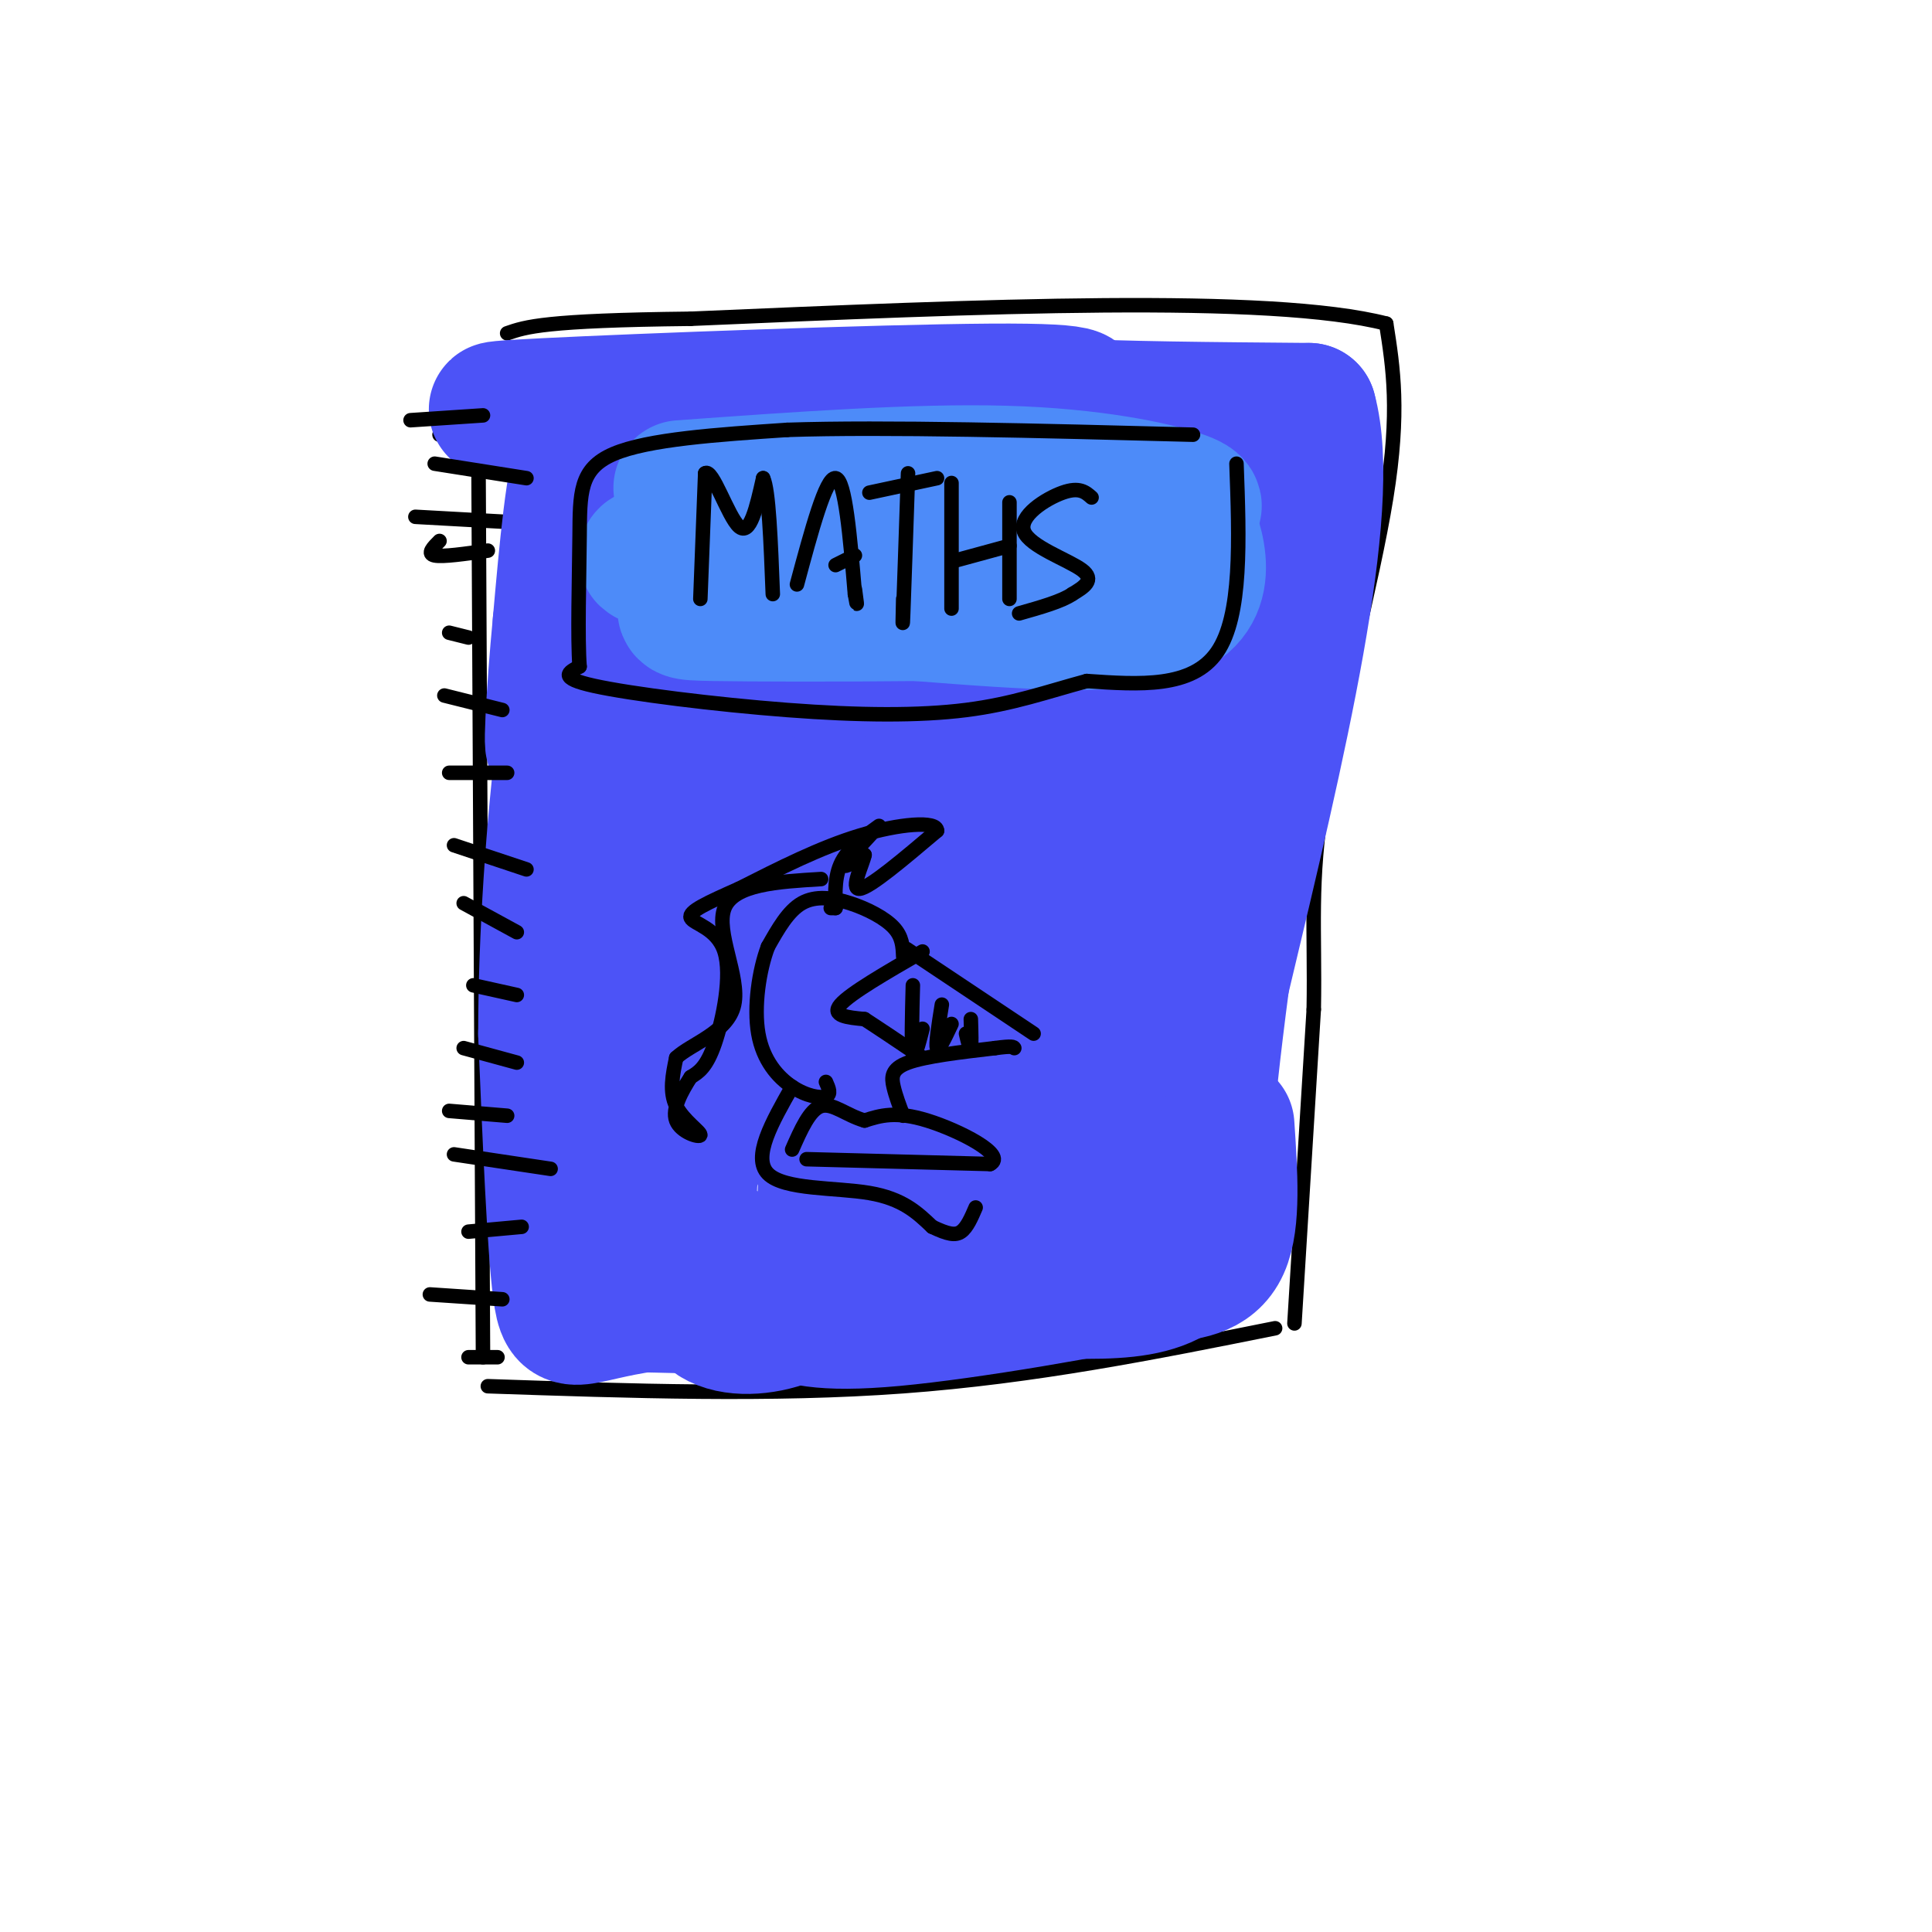 <svg viewBox='0 0 400 400' version='1.1' xmlns='http://www.w3.org/2000/svg' xmlns:xlink='http://www.w3.org/1999/xlink'><g fill='none' stroke='rgb(0,0,0)' stroke-width='3' stroke-linecap='round' stroke-linejoin='round'><path d='M99,82c0.000,0.000 1.000,199.000 1,199'/><path d='M101,287c29.417,1.000 58.833,2.000 86,0c27.167,-2.000 52.083,-7.000 77,-12'/><path d='M268,274c0.000,0.000 4.000,-65.000 4,-65'/><path d='M272,209c0.298,-16.750 -0.958,-26.125 2,-44c2.958,-17.875 10.131,-44.250 13,-62c2.869,-17.750 1.435,-26.875 0,-36'/><path d='M287,67c-24.000,-6.167 -84.000,-3.583 -144,-1'/><path d='M143,66c-30.333,0.333 -34.167,1.667 -38,3'/><path d='M94,76c7.750,1.167 15.500,2.333 18,3c2.500,0.667 -0.250,0.833 -3,1'/><path d='M91,90c0.000,0.000 19.000,2.000 19,2'/><path d='M86,107c0.000,0.000 18.000,1.000 18,1'/></g>
<g fill='none' stroke='rgb(76,83,247)' stroke-width='28' stroke-linecap='round' stroke-linejoin='round'><path d='M117,85c-11.578,-0.022 -23.156,-0.044 -4,-1c19.156,-0.956 69.044,-2.844 92,-3c22.956,-0.156 18.978,1.422 15,3'/><path d='M220,84c11.000,0.667 31.000,0.833 51,1'/><path d='M271,85c5.500,19.833 -6.250,68.917 -18,118'/><path d='M253,203c-3.833,29.000 -4.417,42.500 -5,56'/><path d='M248,259c-6.378,10.356 -19.822,8.244 -40,8c-20.178,-0.244 -47.089,1.378 -74,3'/><path d='M134,270c-15.378,2.156 -16.822,6.044 -18,-3c-1.178,-9.044 -2.089,-31.022 -3,-53'/><path d='M113,214c0.022,-19.889 1.578,-43.111 4,-62c2.422,-18.889 5.711,-33.444 9,-48'/><path d='M126,104c0.511,-11.511 -2.711,-16.289 -5,-11c-2.289,5.289 -3.644,20.644 -5,36'/><path d='M116,129c-1.369,14.155 -2.292,31.542 -1,23c1.292,-8.542 4.798,-43.012 19,-57c14.202,-13.988 39.101,-7.494 64,-1'/><path d='M198,94c17.579,-0.486 29.526,-1.203 38,0c8.474,1.203 13.474,4.324 14,7c0.526,2.676 -3.421,4.907 -21,6c-17.579,1.093 -48.789,1.046 -80,1'/><path d='M149,108c-14.754,0.061 -11.638,-0.287 -12,0c-0.362,0.287 -4.203,1.208 -3,5c1.203,3.792 7.450,10.457 16,16c8.550,5.543 19.404,9.966 32,12c12.596,2.034 26.933,1.679 37,-1c10.067,-2.679 15.864,-7.683 14,-9c-1.864,-1.317 -11.390,1.052 -17,1c-5.610,-0.052 -7.305,-2.526 -9,-5'/><path d='M207,127c7.538,-1.845 30.884,-3.959 45,-3c14.116,0.959 19.001,4.989 10,4c-9.001,-0.989 -31.887,-6.997 -46,-5c-14.113,1.997 -19.454,11.999 -20,16c-0.546,4.001 3.701,2.000 8,-1c4.299,-3.000 8.649,-7.000 13,-11'/><path d='M217,127c2.343,-2.166 1.701,-2.083 1,-3c-0.701,-0.917 -1.461,-2.836 -7,-4c-5.539,-1.164 -15.856,-1.573 -24,0c-8.144,1.573 -14.115,5.128 -17,10c-2.885,4.872 -2.684,11.061 4,15c6.684,3.939 19.850,5.629 27,4c7.150,-1.629 8.285,-6.576 11,-10c2.715,-3.424 7.011,-5.325 1,-7c-6.011,-1.675 -22.328,-3.123 -34,-1c-11.672,2.123 -18.698,7.818 -23,13c-4.302,5.182 -5.879,9.850 -7,16c-1.121,6.150 -1.785,13.783 -2,19c-0.215,5.217 0.019,8.020 2,13c1.981,4.980 5.709,12.137 8,13c2.291,0.863 3.146,-4.569 4,-10'/><path d='M161,195c0.695,-9.220 0.434,-27.271 -1,-39c-1.434,-11.729 -4.039,-17.138 -6,-20c-1.961,-2.862 -3.277,-3.178 -4,-6c-0.723,-2.822 -0.853,-8.150 -6,1c-5.147,9.150 -15.312,32.777 -20,45c-4.688,12.223 -3.898,13.040 -4,24c-0.102,10.960 -1.095,32.062 1,42c2.095,9.938 7.280,8.710 9,12c1.720,3.290 -0.024,11.097 9,-5c9.024,-16.097 28.816,-56.098 37,-75c8.184,-18.902 4.761,-16.706 3,-20c-1.761,-3.294 -1.859,-12.079 -5,-14c-3.141,-1.921 -9.326,3.023 -13,8c-3.674,4.977 -4.837,9.989 -6,15'/><path d='M155,163c-2.505,6.554 -5.767,15.440 -8,30c-2.233,14.560 -3.438,34.794 -4,47c-0.562,12.206 -0.480,16.383 0,21c0.480,4.617 1.359,9.672 5,12c3.641,2.328 10.042,1.929 15,0c4.958,-1.929 8.471,-5.388 12,-10c3.529,-4.612 7.074,-10.379 10,-19c2.926,-8.621 5.232,-20.098 6,-35c0.768,-14.902 -0.003,-33.229 -3,-40c-2.997,-6.771 -8.222,-1.986 -14,4c-5.778,5.986 -12.111,13.172 -17,18c-4.889,4.828 -8.333,7.298 -11,18c-2.667,10.702 -4.555,29.636 -4,39c0.555,9.364 3.555,9.157 6,10c2.445,0.843 4.335,2.736 11,3c6.665,0.264 18.104,-1.100 28,-5c9.896,-3.900 18.251,-10.334 25,-18c6.749,-7.666 11.894,-16.564 15,-27c3.106,-10.436 4.173,-22.410 3,-31c-1.173,-8.590 -4.587,-13.795 -8,-19'/><path d='M222,161c-2.728,-4.080 -5.549,-4.778 -13,2c-7.451,6.778 -19.533,21.034 -27,37c-7.467,15.966 -10.318,33.642 -11,44c-0.682,10.358 0.806,13.398 3,15c2.194,1.602 5.094,1.765 8,3c2.906,1.235 5.819,3.542 14,-3c8.181,-6.542 21.629,-21.931 28,-38c6.371,-16.069 5.664,-32.816 4,-43c-1.664,-10.184 -4.286,-13.804 -6,-17c-1.714,-3.196 -2.522,-5.966 -7,-1c-4.478,4.966 -12.627,17.670 -17,31c-4.373,13.330 -4.969,27.286 -5,37c-0.031,9.714 0.503,15.187 2,20c1.497,4.813 3.955,8.966 6,11c2.045,2.034 3.675,1.948 7,1c3.325,-0.948 8.345,-2.759 12,-6c3.655,-3.241 5.946,-7.911 8,-13c2.054,-5.089 3.873,-10.597 5,-21c1.127,-10.403 1.564,-25.702 2,-41'/><path d='M235,179c0.577,-9.381 1.018,-12.334 -1,-9c-2.018,3.334 -6.497,12.955 -9,28c-2.503,15.045 -3.030,35.515 -2,39c1.030,3.485 3.615,-10.014 5,-24c1.385,-13.986 1.568,-28.460 0,-41c-1.568,-12.540 -4.888,-23.147 -7,-28c-2.112,-4.853 -3.016,-3.952 -4,-4c-0.984,-0.048 -2.047,-1.044 -4,2c-1.953,3.044 -4.794,10.128 -7,32c-2.206,21.872 -3.777,58.533 -4,73c-0.223,14.467 0.901,6.741 5,2c4.099,-4.741 11.171,-6.497 17,-12c5.829,-5.503 10.414,-14.751 15,-24'/><path d='M239,213c5.984,-11.336 13.445,-27.677 17,-37c3.555,-9.323 3.204,-11.628 4,-21c0.796,-9.372 2.741,-25.813 -2,-20c-4.741,5.813 -16.166,33.878 -19,43c-2.834,9.122 2.924,-0.699 6,-11c3.076,-10.301 3.471,-21.084 3,-26c-0.471,-4.916 -1.807,-3.967 -3,0c-1.193,3.967 -2.244,10.953 -3,20c-0.756,9.047 -1.216,20.156 0,28c1.216,7.844 4.108,12.422 7,17'/><path d='M254,233c0.667,9.917 1.333,19.833 -1,25c-2.333,5.167 -7.667,5.583 -13,6'/><path d='M240,264c-13.178,3.022 -39.622,7.578 -55,9c-15.378,1.422 -19.689,-0.289 -24,-2'/><path d='M161,271c-9.667,-0.500 -21.833,-0.750 -34,-1'/></g>
<g fill='none' stroke='rgb(77,139,249)' stroke-width='28' stroke-linecap='round' stroke-linejoin='round'><path d='M141,101c24.311,-1.756 48.622,-3.511 67,-3c18.378,0.511 30.822,3.289 36,5c5.178,1.711 3.089,2.356 1,3'/><path d='M245,106c2.067,4.867 6.733,15.533 -2,20c-8.733,4.467 -30.867,2.733 -53,1'/><path d='M190,127c-17.381,0.179 -34.333,0.125 -42,0c-7.667,-0.125 -6.048,-0.321 -6,-2c0.048,-1.679 -1.476,-4.839 -3,-8'/><path d='M139,117c-3.238,-1.560 -9.833,-1.458 0,-3c9.833,-1.542 36.095,-4.726 54,-5c17.905,-0.274 27.452,2.363 37,5'/><path d='M230,114c5.667,0.833 1.333,0.417 -3,0'/></g>
<g fill='none' stroke='rgb(0,0,0)' stroke-width='3' stroke-linecap='round' stroke-linejoin='round'><path d='M85,87c0.000,0.000 15.000,-1.000 15,-1'/><path d='M91,112c-1.333,1.333 -2.667,2.667 -1,3c1.667,0.333 6.333,-0.333 11,-1'/><path d='M90,96c0.000,0.000 19.000,3.000 19,3'/><path d='M93,131c0.000,0.000 4.000,1.000 4,1'/><path d='M92,144c0.000,0.000 12.000,3.000 12,3'/><path d='M93,160c0.000,0.000 12.000,0.000 12,0'/><path d='M94,175c0.000,0.000 15.000,5.000 15,5'/><path d='M96,187c0.000,0.000 11.000,6.000 11,6'/><path d='M98,204c0.000,0.000 9.000,2.000 9,2'/><path d='M96,217c0.000,0.000 11.000,3.000 11,3'/><path d='M93,230c0.000,0.000 12.000,1.000 12,1'/><path d='M94,239c0.000,0.000 20.000,3.000 20,3'/><path d='M97,255c0.000,0.000 11.000,-1.000 11,-1'/><path d='M89,268c0.000,0.000 15.000,1.000 15,1'/><path d='M97,281c0.000,0.000 6.000,0.000 6,0'/><path d='M145,124c0.000,0.000 1.000,-26.000 1,-26'/><path d='M146,98c1.489,-1.156 4.711,8.956 7,11c2.289,2.044 3.644,-3.978 5,-10'/><path d='M158,99c1.167,2.333 1.583,13.167 2,24'/><path d='M165,121c3.000,-11.167 6.000,-22.333 8,-22c2.000,0.333 3.000,12.167 4,24'/><path d='M177,123c0.667,3.833 0.333,1.417 0,-1'/><path d='M173,117c0.000,0.000 4.000,-2.000 4,-2'/><path d='M188,98c-0.417,12.333 -0.833,24.667 -1,29c-0.167,4.333 -0.083,0.667 0,-3'/><path d='M180,102c0.000,0.000 14.000,-3.000 14,-3'/><path d='M197,100c0.000,0.000 0.000,26.000 0,26'/><path d='M198,116c0.000,0.000 11.000,-3.000 11,-3'/><path d='M209,104c0.000,0.000 0.000,20.000 0,20'/><path d='M226,103c-1.262,-1.119 -2.524,-2.238 -6,-1c-3.476,1.238 -9.167,4.833 -8,8c1.167,3.167 9.190,5.905 12,8c2.810,2.095 0.405,3.548 -2,5'/><path d='M222,123c-2.167,1.500 -6.583,2.750 -11,4'/><path d='M167,240c0.000,0.000 38.000,1.000 38,1'/><path d='M205,241c3.600,-1.844 -6.400,-6.956 -13,-9c-6.600,-2.044 -9.800,-1.022 -13,0'/><path d='M179,232c-3.756,-1.067 -6.644,-3.733 -9,-3c-2.356,0.733 -4.178,4.867 -6,9'/><path d='M187,231c-0.778,-2.044 -1.556,-4.089 -2,-6c-0.444,-1.911 -0.556,-3.689 3,-5c3.556,-1.311 10.778,-2.156 18,-3'/><path d='M206,217c3.667,-0.500 3.833,-0.250 4,0'/><path d='M214,214c0.000,0.000 -24.000,-16.000 -24,-16'/><path d='M190,198c-4.000,-2.667 -2.000,-1.333 0,0'/><path d='M191,197c-7.500,4.333 -15.000,8.667 -17,11c-2.000,2.333 1.500,2.667 5,3'/><path d='M179,211c2.833,1.833 7.417,4.917 12,8'/><path d='M189,204c-0.167,6.250 -0.333,12.500 0,14c0.333,1.500 1.167,-1.750 2,-5'/><path d='M195,208c-0.667,4.167 -1.333,8.333 -1,9c0.333,0.667 1.667,-2.167 3,-5'/><path d='M201,211c0.083,2.750 0.167,5.500 0,6c-0.167,0.500 -0.583,-1.250 -1,-3'/><path d='M187,198c-0.083,-2.024 -0.167,-4.048 -2,-6c-1.833,-1.952 -5.417,-3.833 -9,-5c-3.583,-1.167 -7.167,-1.619 -10,0c-2.833,1.619 -4.917,5.310 -7,9'/><path d='M159,196c-1.848,4.844 -2.970,12.453 -2,18c0.970,5.547 4.030,9.032 7,11c2.970,1.968 5.848,2.419 7,2c1.152,-0.419 0.576,-1.710 0,-3'/><path d='M172,188c0.000,0.000 1.000,0.000 1,0'/><path d='M173,188c0.022,-1.644 -0.422,-5.756 1,-9c1.422,-3.244 4.711,-5.622 8,-8'/><path d='M181,172c-2.833,3.083 -5.667,6.167 -6,7c-0.333,0.833 1.833,-0.583 4,-2'/><path d='M179,177c-0.311,1.778 -3.089,7.222 -1,7c2.089,-0.222 9.044,-6.111 16,-12'/><path d='M194,172c0.044,-2.133 -7.844,-1.467 -16,1c-8.156,2.467 -16.578,6.733 -25,11'/><path d='M153,184c-6.573,2.917 -10.504,4.710 -10,6c0.504,1.290 5.443,2.078 7,7c1.557,4.922 -0.270,13.978 -2,19c-1.730,5.022 -3.365,6.011 -5,7'/><path d='M143,223c-1.836,2.876 -3.925,6.565 -3,9c0.925,2.435 4.864,3.617 5,3c0.136,-0.617 -3.533,-3.033 -5,-6c-1.467,-2.967 -0.734,-6.483 0,-10'/><path d='M140,219c3.071,-2.917 10.750,-5.208 12,-11c1.250,-5.792 -3.929,-15.083 -2,-20c1.929,-4.917 10.964,-5.458 20,-6'/><path d='M164,225c-4.156,7.311 -8.311,14.622 -5,18c3.311,3.378 14.089,2.822 21,4c6.911,1.178 9.956,4.089 13,7'/><path d='M193,254c3.222,1.533 4.778,1.867 6,1c1.222,-0.867 2.111,-2.933 3,-5'/><path d='M256,96c0.583,15.750 1.167,31.500 -4,39c-5.167,7.500 -16.083,6.750 -27,6'/><path d='M225,141c-8.225,2.220 -15.287,4.770 -25,6c-9.713,1.230 -22.077,1.139 -37,0c-14.923,-1.139 -32.407,-3.325 -40,-5c-7.593,-1.675 -5.297,-2.837 -3,-4'/><path d='M120,138c-0.452,-5.774 -0.083,-18.208 0,-27c0.083,-8.792 -0.119,-13.940 7,-17c7.119,-3.060 21.560,-4.030 36,-5'/><path d='M163,89c20.000,-0.667 52.000,0.167 84,1'/></g>
</svg>